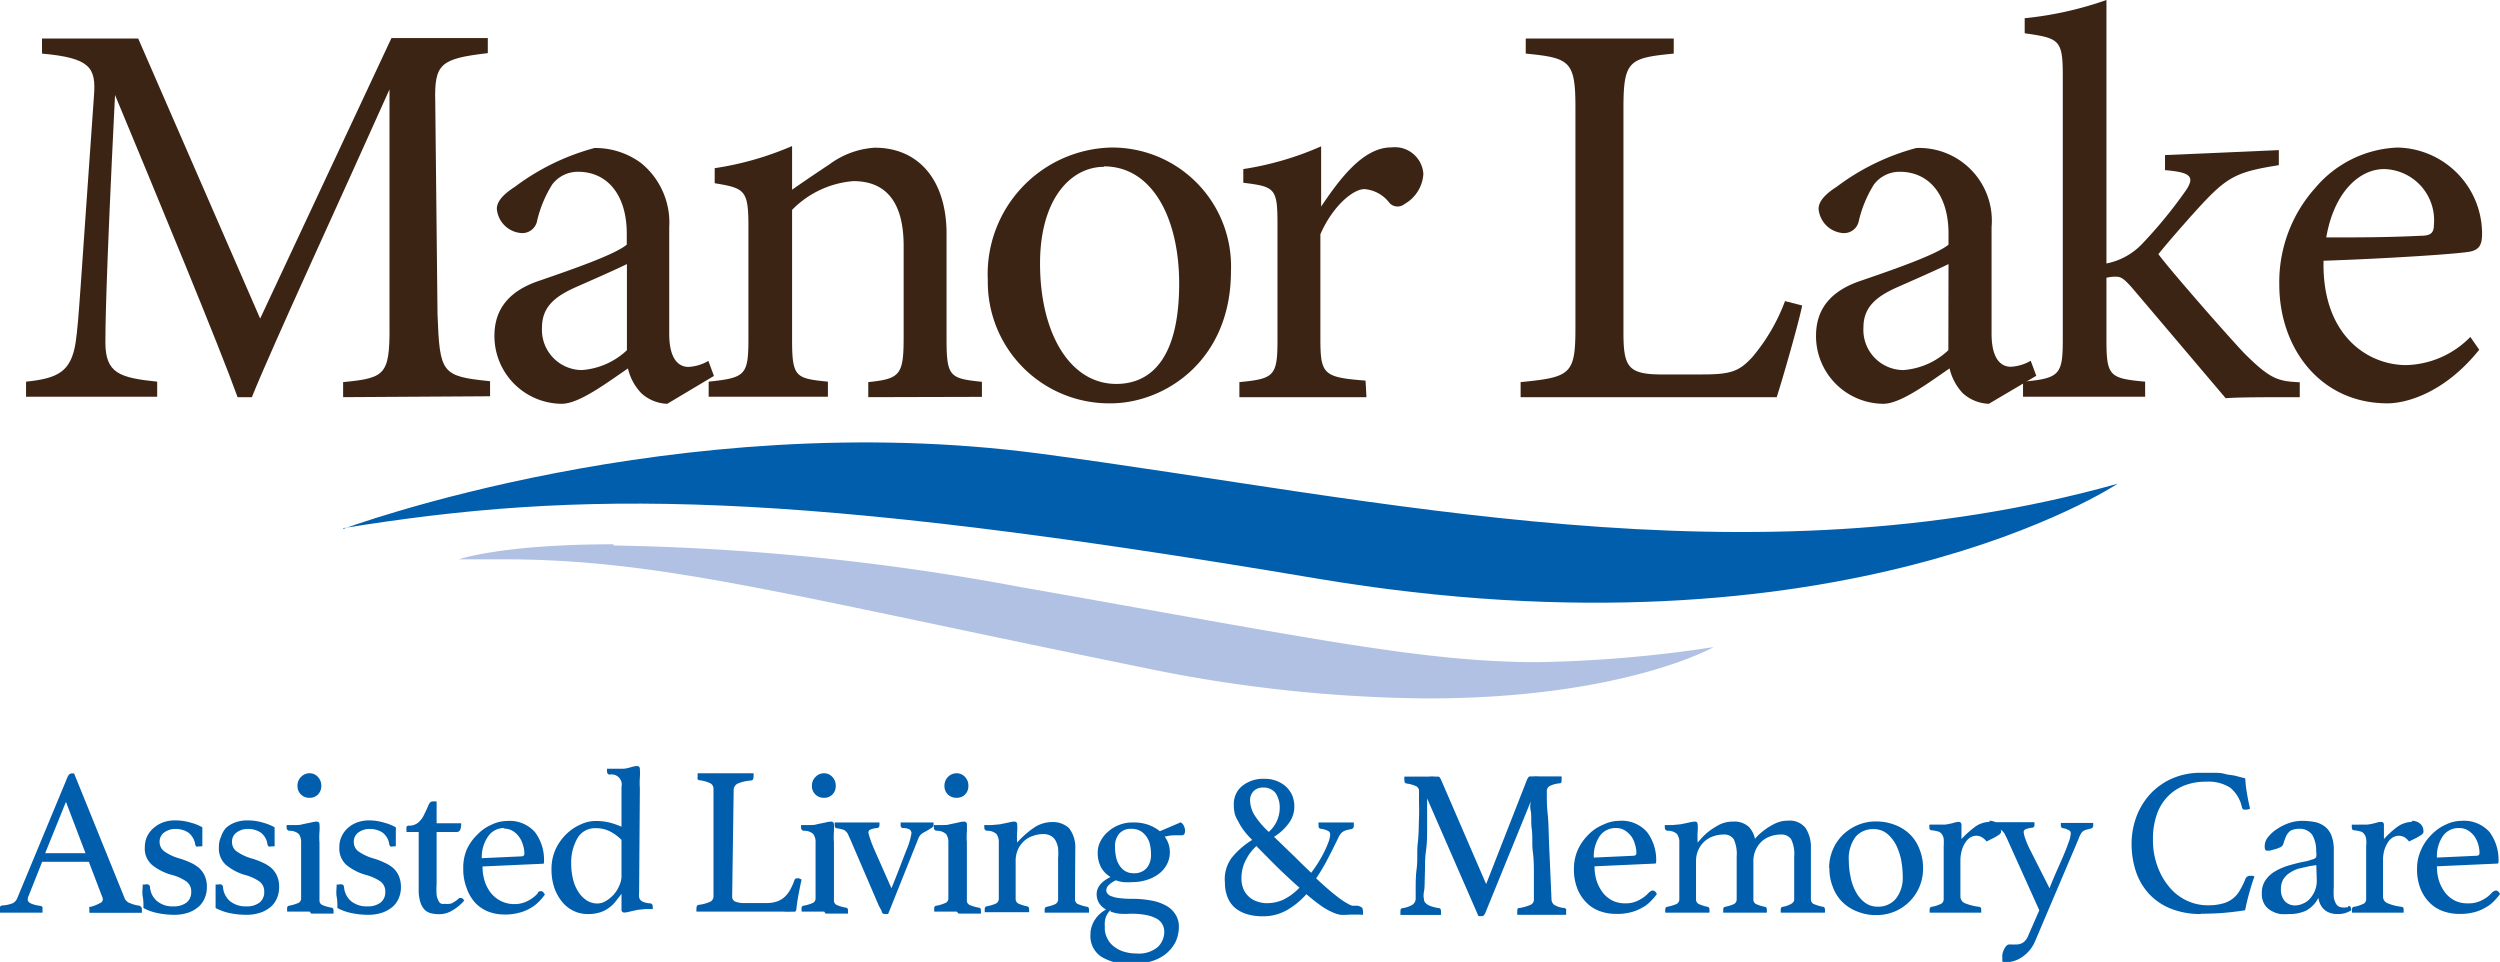 <svg xmlns="http://www.w3.org/2000/svg" viewBox="0 0 166.05 63.89"><defs><style>.cls-1{fill:#3c2415;}.cls-2{fill:#005ead;}.cls-3{fill:#b1c1e3;}</style></defs><g id="Layer_2" data-name="Layer 2"><g id="Layer_1-2" data-name="Layer 1"><path class="cls-1" d="M22.79,26.38v-1c3-.29,3.12-.51,3.08-4.44l0-15c-3,6.72-7.85,17.21-9.14,20.44h-.95C14.57,23,10.42,13,7.64,6.31,7,19.15,7,22.05,7,22.74c0,2.06.95,2.35,3.44,2.61v1H1.73v-1c2.13-.22,3-.66,3.3-2.64.22-1.62.26-2.94,1.21-16.33C6.39,4.48,6,3.85,2.79,3.56v-1H9.18l8.1,18.6L26,2.53H32.4v1c-3.16.37-3.56.7-3.49,3.26l.15,14.09c.15,3.93.26,4.11,3.49,4.44v1Z"/><path class="cls-1" d="M41.64,17.54c-.81.4-2.57,1.17-3.41,1.54C36.84,19.7,36,20.4,36,21.75a2.67,2.67,0,0,0,2.64,2.83,4.87,4.87,0,0,0,3-1.32Zm2.68,9.28a2.68,2.68,0,0,1-1.72-.7,3.5,3.5,0,0,1-.89-1.65c-1.46,1-3.26,2.35-4.4,2.35a4.5,4.5,0,0,1-4.47-4.52c0-1.79,1-3,3-3.66,2.23-.77,5-1.73,5.79-2.39v-.73c0-2.61-1.32-4.11-3.23-4.11a2.13,2.13,0,0,0-1.72.84,8,8,0,0,0-1,2.39,1,1,0,0,1-1.06.84A1.76,1.76,0,0,1,33,13.87c0-.52.48-1,1.21-1.47a15.46,15.46,0,0,1,5.28-2.57,5.11,5.11,0,0,1,3.09,1,5.09,5.09,0,0,1,1.87,4.26v7.08c0,1.68.62,2.2,1.28,2.2a2.9,2.9,0,0,0,1.32-.4l.37,1Z"/><path class="cls-1" d="M57.67,26.38v-1c2.13-.22,2.35-.48,2.35-3V16.33c0-2.57-.92-4.3-3.34-4.3a6.41,6.41,0,0,0-4.07,1.91v8.58c0,2.54.22,2.61,2.38,2.83v1H47.07v-1c2.42-.26,2.64-.41,2.64-2.83V15c0-2.39-.26-2.5-2.24-2.83v-1a20.54,20.54,0,0,0,5.14-1.47v2.9c.73-.51,1.54-1.06,2.49-1.69a5.63,5.63,0,0,1,3-1.1c2.93,0,4.77,2.17,4.77,5.72v7c0,2.5.22,2.61,2.35,2.83v1Z"/><path class="cls-1" d="M73.34,11.08c-2.24,0-4.26,2.16-4.26,6.42,0,4.66,2,8,5.06,8,2.28,0,4.18-1.65,4.18-6.67,0-4.3-1.76-7.78-5-7.78m.44-1.25a7.89,7.89,0,0,1,8,8.22c0,5.94-4.4,8.77-8,8.77a8.06,8.06,0,0,1-8.15-8.18,8.41,8.41,0,0,1,8.15-8.81"/><path class="cls-1" d="M90.76,26.38H82.32v-1c2.31-.22,2.53-.41,2.53-2.79V14.93c0-2.42-.14-2.53-2.27-2.79v-.91a20.51,20.51,0,0,0,5.17-1.51v4c1.28-1.91,2.82-3.93,4.66-3.93a1.9,1.9,0,0,1,2.13,1.76,2.46,2.46,0,0,1-1.25,2,.73.73,0,0,1-1-.07,2.32,2.32,0,0,0-1.66-.92c-.77,0-2.12,1.14-2.93,3v6.89c0,2.42.18,2.61,3,2.83Z"/><path class="cls-1" d="M119.7,20.29c-.22,1.13-1.32,4.95-1.69,6.09H101v-1c3.34-.33,3.64-.51,3.64-3.63V7.15c0-3.11-.37-3.3-3.3-3.59v-1h9.83v1c-2.94.29-3.34.44-3.34,3.59V22.08c0,2.24.29,2.76,2.38,2.79l2.9,0c1.87,0,2.42-.22,3.27-1.14A12.47,12.47,0,0,0,118.56,20Z"/><path class="cls-1" d="M129.42,17.54c-.81.4-2.57,1.17-3.41,1.54-1.39.62-2.24,1.32-2.24,2.67a2.67,2.67,0,0,0,2.64,2.83,4.87,4.87,0,0,0,3-1.32Zm2.68,9.28a2.73,2.73,0,0,1-1.73-.7,3.58,3.58,0,0,1-.88-1.65c-1.46,1-3.26,2.35-4.4,2.35a4.5,4.5,0,0,1-4.47-4.52c0-1.79,1-3,3-3.66,2.24-.77,5-1.73,5.8-2.39v-.73c0-2.61-1.32-4.11-3.23-4.11a2.13,2.13,0,0,0-1.72.84,8,8,0,0,0-1,2.39,1,1,0,0,1-1.07.84,1.76,1.76,0,0,1-1.61-1.61c0-.52.48-1,1.21-1.47a15.37,15.37,0,0,1,5.28-2.57,4.83,4.83,0,0,1,5,5.25v7.08c0,1.68.62,2.2,1.28,2.2a2.9,2.9,0,0,0,1.32-.4l.37,1Z"/><path class="cls-1" d="M152.75,26.38c-2,0-4.14,0-4.92.07-.22-.26-6-7.08-6.19-7.3-.52-.59-.74-.77-1.07-.77a2.35,2.35,0,0,0-.66.07v4.07c0,2.46.18,2.61,2.57,2.83v1h-8.11v-1c2.46-.22,2.64-.48,2.64-2.83V5c0-2.38-.25-2.46-2.53-2.79v-1A23.28,23.28,0,0,0,139.91,0V17.5a4.45,4.45,0,0,0,2.35-1.28,30.6,30.6,0,0,0,2.82-3.42c.77-1.06.48-1.35-1.28-1.5v-1l7.56-.33v1c-2.57.41-3.31.7-4.88,2.35-.7.73-2.35,2.6-3.12,3.56.73,1,4.47,5.28,5.69,6.57,1.76,1.76,2.27,1.87,3.7,1.94Z"/><path class="cls-1" d="M158.36,11.23c-1.68,0-3.34,1.57-3.85,4.54,2.05,0,4.11,0,6.27-.11.66,0,.88-.18.88-.73a3.4,3.4,0,0,0-3.3-3.7m6.31,12c-2.35,2.93-4.91,3.56-6.09,3.56-4.47,0-7.19-3.67-7.19-7.89a9.38,9.38,0,0,1,2.39-6.42,7.53,7.53,0,0,1,5.46-2.68,5.73,5.73,0,0,1,5.62,5.69c0,.73-.15,1.06-.74,1.21s-5.43.47-9.79.62c-.11,4.92,2.9,6.93,5.5,6.93a6.17,6.17,0,0,0,4.25-1.87Z"/><path class="cls-2" d="M22.8,35.13s22.09-8.21,46.28-5c22.62,3,47,8.88,71.57,2,0,0-18.24,12.19-53.22,6.29s-48.86-5.9-64.63-3.34"/><path class="cls-2" d="M5.68,56.67l-1.3-3.41L3,56.67Zm.22.57H2.8l-.89,2.24a.67.67,0,0,0-.07.27q0,.3.84.42a.2.2,0,0,1,.14.08.32.32,0,0,1,0,.14,1.2,1.2,0,0,1,0,.23l-.79,0c-.28,0-.55,0-.82,0H.64L0,60.62a.91.91,0,0,1,0-.23.38.38,0,0,1,0-.16.2.2,0,0,1,.15-.09A2.3,2.3,0,0,0,.83,60a.63.63,0,0,0,.31-.33l3.35-8.07c.07-.15.16-.23.27-.23l.16,0,3.37,8.32a.61.61,0,0,0,.38.31,2,2,0,0,0,.57.15.41.41,0,0,1,.13.08.25.25,0,0,1,.05.17,1.2,1.2,0,0,1,0,.23l-.88,0c-.28,0-.55,0-.8,0s-.56,0-.89,0l-.91,0a1.06,1.06,0,0,1,0-.23.25.25,0,0,1,0-.17l.09,0A2.71,2.71,0,0,0,6.61,60c.15-.06.22-.15.22-.27a.52.52,0,0,0-.06-.21Z"/><path class="cls-2" d="M13.19,56.22a.23.23,0,0,1-.16,0l-.06-.1a1.21,1.21,0,0,0-.46-.82,1.52,1.52,0,0,0-.88-.24,1.21,1.21,0,0,0-.72.23.75.75,0,0,0-.31.63.78.78,0,0,0,.29.61,3.2,3.2,0,0,0,1,.48,5.08,5.08,0,0,1,.75.28,2.38,2.38,0,0,1,.58.36,1.56,1.56,0,0,1,.38.53,1.73,1.73,0,0,1,.14.75,1.8,1.8,0,0,1-.13.69,1.59,1.59,0,0,1-.4.59,2.15,2.15,0,0,1-.68.4,2.88,2.88,0,0,1-1,.15,5.36,5.36,0,0,1-1-.1,3.31,3.31,0,0,1-1-.35c0-.25,0-.5-.05-.76s0-.53,0-.8h.14a.41.41,0,0,1,.23,0,.18.18,0,0,1,.11.16,1.35,1.35,0,0,0,.46.93,1.57,1.57,0,0,0,1.1.36,1.36,1.36,0,0,0,.88-.26.87.87,0,0,0,.3-.7.81.81,0,0,0-.33-.7,3.08,3.08,0,0,0-1-.44,3.57,3.57,0,0,1-1.28-.66,1.43,1.43,0,0,1-.47-1.18,1.72,1.72,0,0,1,.14-.68A1.67,1.67,0,0,1,10.2,55a2,2,0,0,1,.61-.37,2.29,2.29,0,0,1,.81-.14,3.6,3.6,0,0,1,1.05.15,3.22,3.22,0,0,1,.77.31q0,.11,0,.27c0,.11,0,.22,0,.33s0,.24,0,.35,0,.22,0,.31Z"/><path class="cls-2" d="M18,56.22a.22.22,0,0,1-.16,0l-.07-.1a1.17,1.17,0,0,0-.45-.82,1.52,1.52,0,0,0-.88-.24,1.21,1.21,0,0,0-.72.23.73.73,0,0,0-.31.63.77.77,0,0,0,.28.61,3.28,3.28,0,0,0,1,.48,5.08,5.08,0,0,1,.75.28,2.38,2.38,0,0,1,.58.36,1.56,1.56,0,0,1,.38.53,1.73,1.73,0,0,1,.14.75,1.8,1.8,0,0,1-.13.69,1.59,1.59,0,0,1-.4.59,2.09,2.09,0,0,1-.69.4,2.84,2.84,0,0,1-1,.15,5.35,5.35,0,0,1-1-.1,3.48,3.48,0,0,1-1-.35c0-.25,0-.5,0-.76s0-.53,0-.8h.14a.45.45,0,0,1,.24,0,.19.19,0,0,1,.11.16,1.38,1.38,0,0,0,.45.93,1.61,1.61,0,0,0,1.11.36,1.36,1.36,0,0,0,.88-.26.87.87,0,0,0,.3-.7.81.81,0,0,0-.33-.7,3.08,3.08,0,0,0-1-.44A3.54,3.54,0,0,1,15,57.44a1.46,1.46,0,0,1-.46-1.18,1.56,1.56,0,0,1,.14-.68A1.67,1.67,0,0,1,15,55a1.84,1.84,0,0,1,.61-.37,2.29,2.29,0,0,1,.81-.14,3.6,3.6,0,0,1,1.05.15,3.4,3.4,0,0,1,.77.31q0,.11,0,.27c0,.11,0,.22,0,.33s0,.24,0,.35,0,.22,0,.31Z"/><path class="cls-2" d="M19.76,52.19a.78.78,0,0,1,.23-.58.76.76,0,0,1,.57-.25.73.73,0,0,1,.56.25.81.81,0,0,1,.22.58.78.78,0,0,1-.22.58.75.75,0,0,1-.56.22.77.77,0,0,1-.57-.22.75.75,0,0,1-.23-.58m.81,8.36h-.49l-.45,0-.36,0-.2,0a.58.58,0,0,0,0-.1.72.72,0,0,1,0-.13.15.15,0,0,1,.12-.16,2.83,2.83,0,0,0,.59-.17.33.33,0,0,0,.22-.32V56a.94.94,0,0,0-.15-.6.89.89,0,0,0-.63-.22.19.19,0,0,1-.18-.2.67.67,0,0,1,0-.18l.5,0c.22,0,.4,0,.54-.05l.58-.12a1.84,1.84,0,0,1,.36-.06.18.18,0,0,1,.2.21,2.77,2.77,0,0,1,0,.46,4.67,4.67,0,0,0,0,.72v3.84a.32.32,0,0,0,.21.32,2.71,2.71,0,0,0,.61.17.15.15,0,0,1,.11.16.72.72,0,0,1,0,.13.16.16,0,0,1,0,.1l-.19,0-.35,0-.46,0h-.48"/><path class="cls-2" d="M26.09,56.22a.22.22,0,0,1-.16,0l-.07-.1a1.17,1.17,0,0,0-.45-.82,1.52,1.52,0,0,0-.88-.24,1.21,1.21,0,0,0-.72.23.73.73,0,0,0-.31.63.77.77,0,0,0,.28.61,3.28,3.28,0,0,0,1,.48,4.56,4.56,0,0,1,.74.28,2.26,2.26,0,0,1,.59.36,1.56,1.56,0,0,1,.38.53,1.89,1.89,0,0,1,.14.75,1.8,1.8,0,0,1-.13.69,1.59,1.59,0,0,1-.4.59,2.2,2.2,0,0,1-.69.4,2.84,2.84,0,0,1-1,.15,5.27,5.27,0,0,1-1-.1,3.48,3.48,0,0,1-1-.35c0-.25,0-.5-.05-.76s0-.53,0-.8h.14a.45.45,0,0,1,.24,0,.19.19,0,0,1,.11.16,1.38,1.38,0,0,0,.45.93,1.61,1.61,0,0,0,1.11.36,1.36,1.36,0,0,0,.88-.26.87.87,0,0,0,.3-.7.81.81,0,0,0-.33-.7,3.19,3.19,0,0,0-1-.44A3.54,3.54,0,0,1,23,57.44a1.46,1.46,0,0,1-.46-1.18,1.56,1.56,0,0,1,.14-.68A1.67,1.67,0,0,1,23.1,55a1.84,1.84,0,0,1,.61-.37,2.28,2.28,0,0,1,.8-.14,3.51,3.51,0,0,1,1,.15,3.31,3.31,0,0,1,.78.31,1.87,1.87,0,0,1,0,.27l0,.33c0,.12,0,.24,0,.35s0,.22,0,.31Z"/><path class="cls-2" d="M30.41,59.73a.36.36,0,0,1,.12-.09h.08c.08,0,.16.06.22.18a3.14,3.14,0,0,1-.78.65,1.67,1.67,0,0,1-.89.25,2.33,2.33,0,0,1-.53-.06.92.92,0,0,1-.43-.24,1.26,1.26,0,0,1-.28-.5,2.55,2.55,0,0,1-.11-.81V55.26H27v-.15a.48.48,0,0,1,0-.18.14.14,0,0,1,.15-.09.93.93,0,0,0,.61-.19,1.5,1.5,0,0,0,.39-.5c.11-.23.21-.43.29-.63s.18-.29.28-.29H29v1.45h1.63a1.16,1.16,0,0,1-.06.43.24.24,0,0,1-.23.15H29v3.45a4.67,4.67,0,0,0,0,.72,1.1,1.1,0,0,0,.13.41.39.39,0,0,0,.19.19.69.69,0,0,0,.25,0A.92.92,0,0,0,30,60a2.45,2.45,0,0,0,.38-.24"/><path class="cls-2" d="M33.51,55a1.26,1.26,0,0,0-1.08.54A2.39,2.39,0,0,0,32,57l2.62-.12q.21,0,.21-.18a1.87,1.87,0,0,0-.09-.56,1.77,1.77,0,0,0-.25-.54,1.46,1.46,0,0,0-.42-.4,1.08,1.08,0,0,0-.6-.16m2.25,4.24a.29.29,0,0,1,.21-.09c.09,0,.18.07.26.23a3.77,3.77,0,0,1-.42.49,2.41,2.41,0,0,1-.56.42,2.8,2.8,0,0,1-.75.3,3.43,3.43,0,0,1-1,.11,3,3,0,0,1-1-.18A2.42,2.42,0,0,1,31.6,60,2.73,2.73,0,0,1,31,59a3.43,3.43,0,0,1-.23-1.3A3.13,3.13,0,0,1,31,56.43a3.27,3.27,0,0,1,.71-1,2.91,2.91,0,0,1,.95-.66,2.4,2.4,0,0,1,1-.24,2.24,2.24,0,0,1,1.88.75,3.05,3.05,0,0,1,.59,2c0,.06,0,.09-.08.09l-4,.18a3.22,3.22,0,0,0,.15,1,2.5,2.5,0,0,0,.43.79,2,2,0,0,0,.67.52,2,2,0,0,0,.9.19,1.84,1.84,0,0,0,.85-.21,2.27,2.27,0,0,0,.69-.53"/><path class="cls-2" d="M41.28,55.79a2.8,2.8,0,0,0-.77-.57,2,2,0,0,0-.94-.21,1.33,1.33,0,0,0-1.22.67,3.23,3.23,0,0,0-.41,1.71,4.17,4.17,0,0,0,.12,1,2.65,2.65,0,0,0,.35.84,1.88,1.88,0,0,0,.55.57,1.32,1.32,0,0,0,.73.21,1.1,1.1,0,0,0,.56-.17,2.24,2.24,0,0,0,.51-.42,2.1,2.1,0,0,0,.37-.59,1.5,1.5,0,0,0,.15-.64Zm1.17,3.52a1.09,1.09,0,0,0,0,.28.36.36,0,0,0,.11.21.56.56,0,0,0,.23.13,1.52,1.52,0,0,0,.38.07c.12,0,.18.08.18.19a.74.74,0,0,1,0,.19l-.48,0-.51.05-.54.12a1.51,1.51,0,0,1-.34.06.18.18,0,0,1-.2-.21V59.37l-.39.5a2,2,0,0,1-.45.43,1.93,1.93,0,0,1-.59.3,2.48,2.48,0,0,1-.81.11,2.11,2.11,0,0,1-.9-.19,2.15,2.15,0,0,1-.77-.58,3.05,3.05,0,0,1-.54-.94,3.78,3.78,0,0,1-.2-1.26,3.17,3.17,0,0,1,.29-1.37,3.42,3.42,0,0,1,.73-1,3.13,3.13,0,0,1,.94-.62,2.32,2.32,0,0,1,.94-.22,3.87,3.87,0,0,1,.94.1,5.19,5.19,0,0,1,.81.28V52.26a.67.67,0,0,0-.78-.81.19.19,0,0,1-.18-.2.74.74,0,0,1,0-.19l.51,0,.53,0c.22,0,.41-.07.58-.11a1.43,1.43,0,0,1,.36-.07c.14,0,.2.07.2.21a3.71,3.71,0,0,1,0,.54,5.28,5.28,0,0,0,0,.75Z"/><path class="cls-2" d="M48.63,59.55a.34.34,0,0,0,.2.33,1.46,1.46,0,0,0,.57.1h1.52a2.1,2.1,0,0,0,.7-.11,1.48,1.48,0,0,0,.5-.3,2,2,0,0,0,.37-.48,4.24,4.24,0,0,0,.28-.64.16.16,0,0,1,.17-.11l.14,0,.16.08c-.06.27-.12.57-.18.88s-.12.66-.16,1.05a.25.25,0,0,1-.09.2.38.38,0,0,1-.16,0,4.85,4.85,0,0,1-.6,0l-.61,0H48c-.22,0-.48,0-.81,0l-.93,0a1.2,1.2,0,0,1,0-.23c0-.13.05-.2.14-.22a2.56,2.56,0,0,0,.78-.21.4.4,0,0,0,.21-.37v-7.1a.42.42,0,0,0-.2-.39,2.31,2.31,0,0,0-.75-.21.14.14,0,0,1-.1-.07.24.24,0,0,1,0-.15,1.29,1.29,0,0,1,0-.24l.93,0c.31,0,.57,0,.78,0s.65,0,1,0l1,0a1.2,1.2,0,0,1,0,.23c0,.15-.05.24-.16.25a2.87,2.87,0,0,0-.88.2.48.48,0,0,0-.28.48Z"/><path class="cls-2" d="M53.93,52.19a.78.78,0,0,1,.23-.58.76.76,0,0,1,.57-.25.73.73,0,0,1,.56.25.81.81,0,0,1,.22.58.78.78,0,0,1-.22.58.75.75,0,0,1-.56.22.77.77,0,0,1-.57-.22.75.75,0,0,1-.23-.58m.81,8.36h-.48l-.46,0-.36,0-.2,0a.58.58,0,0,0,0-.1.72.72,0,0,1,0-.13.15.15,0,0,1,.12-.16,2.83,2.83,0,0,0,.59-.17.33.33,0,0,0,.22-.32V56a.94.94,0,0,0-.15-.6.87.87,0,0,0-.63-.22.19.19,0,0,1-.18-.2.67.67,0,0,1,0-.18l.5,0c.22,0,.4,0,.54-.05l.58-.12a1.84,1.84,0,0,1,.36-.06c.14,0,.2.07.2.21a2.77,2.77,0,0,1,0,.46,4.67,4.67,0,0,0,0,.72v3.84a.32.32,0,0,0,.21.32,2.71,2.71,0,0,0,.61.17.15.15,0,0,1,.11.16.72.72,0,0,1,0,.13.16.16,0,0,1,0,.1l-.19,0-.35,0-.45,0h-.49"/><path class="cls-2" d="M59.21,59c.45-1.1.78-2,1-2.55a4.73,4.73,0,0,0,.33-1.11.33.33,0,0,0-.1-.23A.8.8,0,0,0,60,55a.17.17,0,0,1-.18-.19v-.08l0-.1c.36,0,.74,0,1.15,0h.57l.46,0a.54.54,0,0,1,0,.18c0,.06,0,.1-.05.12a.48.48,0,0,1-.13.09,4.93,4.93,0,0,1-.48.28.75.75,0,0,0-.35.41l-2,5-.21,0a.21.21,0,0,1-.21-.13c0-.09-.11-.24-.21-.45l-1.9-4.42-.15-.33a.77.77,0,0,0-.16-.19.41.41,0,0,0-.21-.1,1.73,1.73,0,0,0-.32-.07c-.12,0-.18-.07-.18-.21a1,1,0,0,1,0-.18l.66,0H57.7l.71,0a.58.58,0,0,1,0,.18.17.17,0,0,1-.18.19,1.33,1.33,0,0,0-.44.11.21.21,0,0,0-.11.18,1.67,1.67,0,0,0,.09.34,6.7,6.7,0,0,0,.26.7Z"/><path class="cls-2" d="M62.73,52.19a.82.82,0,0,1,.23-.58.79.79,0,0,1,.58-.25.75.75,0,0,1,.56.25.81.81,0,0,1,.22.58.78.78,0,0,1-.22.58.76.76,0,0,1-.56.22.81.81,0,0,1-.58-.22.78.78,0,0,1-.23-.58m.82,8.36h-.49l-.45,0-.36,0-.2,0a.58.58,0,0,0,0-.1,1.05,1.05,0,0,1,0-.13.15.15,0,0,1,.13-.16,2.55,2.55,0,0,0,.58-.17.33.33,0,0,0,.23-.32V56a.94.94,0,0,0-.15-.6.89.89,0,0,0-.63-.22.19.19,0,0,1-.18-.2,1.41,1.41,0,0,1,0-.18l.51,0c.22,0,.4,0,.54-.05l.58-.12a1.74,1.74,0,0,1,.36-.06.18.18,0,0,1,.2.21,4.53,4.53,0,0,1,0,.46,4.67,4.67,0,0,0,0,.72v3.84a.32.32,0,0,0,.21.32,2.56,2.56,0,0,0,.61.17.15.15,0,0,1,.11.16s0,.07,0,.13a.16.16,0,0,1,0,.1l-.19,0-.35,0-.46,0h-.48"/><path class="cls-2" d="M71.4,59.75a.34.34,0,0,0,.25.32,2.84,2.84,0,0,0,.56.16.15.15,0,0,1,.12.16c0,.06,0,.13,0,.23l-.71,0c-.24,0-.49,0-.76,0s-.49,0-.74,0l-.73,0a1.2,1.2,0,0,1,0-.23.15.15,0,0,1,.13-.16,2.74,2.74,0,0,0,.53-.16.35.35,0,0,0,.23-.32V57a4.22,4.22,0,0,0,0-.64,1.46,1.46,0,0,0-.16-.51.78.78,0,0,0-.32-.33,1,1,0,0,0-.52-.12,1.93,1.93,0,0,0-.67.12,1.58,1.58,0,0,0-.59.34,1.7,1.7,0,0,0-.41.57,1.81,1.81,0,0,0-.15.76v2.53a.34.34,0,0,0,.24.32,2.86,2.86,0,0,0,.52.16.15.15,0,0,1,.13.16,1.2,1.2,0,0,1,0,.23l-.71,0c-.23,0-.48,0-.74,0s-.53,0-.78,0l-.71,0a1.06,1.06,0,0,1,0-.23.15.15,0,0,1,.12-.16,3.05,3.05,0,0,0,.56-.16.36.36,0,0,0,.25-.33V56a.94.94,0,0,0-.15-.6.89.89,0,0,0-.63-.22.19.19,0,0,1-.18-.2.67.67,0,0,1,0-.18l.5,0,.54-.05.58-.12a1.84,1.84,0,0,1,.36-.06.18.18,0,0,1,.2.21,2.77,2.77,0,0,1,0,.46,4.67,4.67,0,0,0,0,.72,6.12,6.12,0,0,1,1.14-1,2.16,2.16,0,0,1,1.2-.36A1.58,1.58,0,0,1,71,55a2.06,2.06,0,0,1,.42,1.37Z"/><path class="cls-2" d="M75.32,58a1.08,1.08,0,0,0,.83-.33,1.34,1.34,0,0,0,.3-.92,3.08,3.08,0,0,0-.06-.61,1.43,1.43,0,0,0-.22-.54,1.31,1.31,0,0,0-.41-.4,1.24,1.24,0,0,0-.64-.15,1,1,0,0,0-.78.32,1.27,1.27,0,0,0-.28.88,3.36,3.36,0,0,0,.06.63,1.63,1.63,0,0,0,.21.56,1.27,1.27,0,0,0,.39.41,1.11,1.11,0,0,0,.6.15m-1.57,2.46a1.2,1.2,0,0,0-.37.81,1.64,1.64,0,0,0,0,.22v.24a1.41,1.41,0,0,0,.16.58,1.43,1.43,0,0,0,.4.52,2,2,0,0,0,.65.36,2.76,2.76,0,0,0,.91.14,1.94,1.94,0,0,0,1.4-.43,1.4,1.4,0,0,0,.43-1,1,1,0,0,0-.11-.48,1,1,0,0,0-.37-.39,2.46,2.46,0,0,0-.7-.25,5.34,5.34,0,0,0-1.07-.09,5.27,5.27,0,0,1-.7,0,2.61,2.61,0,0,1-.61-.14m-.33-.16a1.11,1.11,0,0,1-.6-1c0-.46.31-.84.92-1.14a1.7,1.7,0,0,1-.62-.63,2,2,0,0,1-.23-1,1.55,1.55,0,0,1,.19-.75,2,2,0,0,1,.51-.64,2.33,2.33,0,0,1,.73-.44,2.28,2.28,0,0,1,.87-.16,2.88,2.88,0,0,1,1.11.17,2.77,2.77,0,0,1,.72.41l1.38-.59a.53.53,0,0,1,.22.25.72.72,0,0,1,.07.3c0,.21-.07.31-.21.31l-.5,0a2.86,2.86,0,0,0-.64.09,1.7,1.7,0,0,1,.34,1.06,1.66,1.66,0,0,1-.2.79,1.85,1.85,0,0,1-.53.62,2.55,2.55,0,0,1-.79.4,3.12,3.12,0,0,1-1,.15,3.36,3.36,0,0,1-.56,0,2,2,0,0,1-.5-.12,1.58,1.58,0,0,0-.5.34.48.48,0,0,0-.14.32.35.35,0,0,0,.07.21.51.51,0,0,0,.25.18,2,2,0,0,0,.53.13,6.81,6.81,0,0,0,.87.05,6.51,6.51,0,0,1,1.19.1,3.23,3.23,0,0,1,1,.32,1.7,1.7,0,0,1,.66.58,1.47,1.47,0,0,1,.25.88,2.33,2.33,0,0,1-.23,1,2.39,2.39,0,0,1-.64.78,2.8,2.8,0,0,1-1,.5,4.17,4.17,0,0,1-1.26.18,3.71,3.71,0,0,1-2-.48,1.64,1.64,0,0,1-.74-1.51,1.52,1.52,0,0,1,.1-.57,1.83,1.83,0,0,1,.24-.46,1.91,1.91,0,0,1,.33-.36,2.15,2.15,0,0,1,.36-.25"/><path class="cls-2" d="M84.3,55.23A2.13,2.13,0,0,0,85,53.67a1.73,1.73,0,0,0-.28-1,1,1,0,0,0-.85-.36.85.85,0,0,0-.6.23.86.86,0,0,0-.24.64,2,2,0,0,0,.25.89,5.4,5.4,0,0,0,1,1.19m-.81.92a3.13,3.13,0,0,0-.75,1,2.49,2.49,0,0,0-.26,1.13,1.73,1.73,0,0,0,.17.83,1.56,1.56,0,0,0,.43.51,1.54,1.54,0,0,0,.55.26,1.8,1.8,0,0,0,.53.08,2.66,2.66,0,0,0,1.09-.23,3.74,3.74,0,0,0,1.08-.8c-.37-.32-.79-.71-1.25-1.15s-1-1-1.59-1.59m7.06,4.29s0,.05,0,.1a.83.83,0,0,1,0,.15,10.47,10.47,0,0,0-1.08,0,3.29,3.29,0,0,1-.42,0,2.12,2.12,0,0,1-.53-.17,4.45,4.45,0,0,1-.73-.41,12.77,12.77,0,0,1-1-.79,5.05,5.05,0,0,1-1.31,1.07,3.18,3.18,0,0,1-1.59.4,3.58,3.58,0,0,1-1-.13,2.23,2.23,0,0,1-.8-.4,1.74,1.74,0,0,1-.52-.7,2.48,2.48,0,0,1-.19-1A2.4,2.4,0,0,1,81.79,57a5.21,5.21,0,0,1,1.38-1.21,6.22,6.22,0,0,1-.58-.66,4,4,0,0,1-.36-.6A1.8,1.8,0,0,1,82,54a2.63,2.63,0,0,1-.05-.57,1.53,1.53,0,0,1,.56-1.23A2.22,2.22,0,0,1,84,51.73a2.05,2.05,0,0,1,.79.14,2,2,0,0,1,.63.38,1.85,1.85,0,0,1,.41.58,2,2,0,0,1,.14.75,1.83,1.83,0,0,1-.3,1,3.37,3.37,0,0,1-1.05,1L86,56.91c.4.4.77.76,1.09,1.06A8.71,8.71,0,0,0,88,56.49c.11-.23.19-.43.26-.62a1.61,1.61,0,0,0,.09-.44.26.26,0,0,0-.12-.23,1.49,1.49,0,0,0-.47-.15q-.18,0-.18-.18a.59.59,0,0,1,0-.11.23.23,0,0,1,0-.13l.59,0h.65c.43,0,.79,0,1.1,0l0,.14a.46.46,0,0,1,0,.1.2.2,0,0,1-.18.2l-.32.07a1.12,1.12,0,0,0-.22.1.76.76,0,0,0-.18.18,1.63,1.63,0,0,0-.18.33c-.21.43-.43.87-.66,1.31a12.68,12.68,0,0,1-.76,1.28q.51.48.9.81c.26.22.49.4.68.54s.35.24.48.31a1.44,1.44,0,0,0,.34.16l.14,0a1.81,1.81,0,0,1,.23,0,.85.85,0,0,1,.22.09.16.16,0,0,1,.1.14"/><path class="cls-2" d="M101.43,51.77l.06-.11a.19.19,0,0,1,.12-.09l.22,0a1.92,1.92,0,0,1,.39,0h.29l.39,0,.42,0,.4,0a1.2,1.2,0,0,1,0,.23c0,.15,0,.22-.14.23a1.75,1.75,0,0,0-.67.19.38.38,0,0,0-.17.31s0,.14,0,.37,0,.63.06,1.19.06,1.28.1,2.2l.15,3.42a.49.49,0,0,0,.18.39,1.54,1.54,0,0,0,.68.21.18.18,0,0,1,.11.08.32.32,0,0,1,0,.14,1.2,1.2,0,0,1,0,.23l-.88,0c-.26,0-.51,0-.73,0h-.35l-.44,0-.45,0-.39,0a1.2,1.2,0,0,1,0-.23c0-.14,0-.22.14-.22a3,3,0,0,0,.76-.22.38.38,0,0,0,.2-.38s0-.2,0-.51,0-.7,0-1.16,0-.94-.07-1.47,0-1-.07-1.5,0-.87-.07-1.21,0-.54,0-.62l-3,7.36a.63.63,0,0,1-.11.19.15.15,0,0,1-.13.06H98.2l-3.41-7.82c0,.09,0,.32,0,.68s0,.78,0,1.27,0,1-.08,1.56-.05,1-.07,1.51,0,.86-.06,1.17,0,.49,0,.5c0,.29.31.49,1,.6.09,0,.13.09.13.22s0,.13,0,.23l-.74,0c-.24,0-.46,0-.64,0s-.35,0-.6,0l-.71,0a1.2,1.2,0,0,1,0-.23c0-.13,0-.2.14-.22a1.82,1.82,0,0,0,.61-.2.51.51,0,0,0,.26-.4c0-.08,0-.31,0-.7s0-.84.07-1.37,0-1.09.07-1.68.06-1.15.08-1.65,0-.92,0-1.25,0-.5,0-.51a.35.35,0,0,0-.17-.33,2.23,2.23,0,0,0-.66-.19c-.09,0-.14-.08-.14-.23a1.2,1.2,0,0,1,0-.23l.41,0,.46,0,.44,0h.33a1.92,1.92,0,0,1,.39,0l.22,0a.19.19,0,0,1,.12.09l.06.11,3,6.94Z"/><path class="cls-2" d="M107.33,55a1.26,1.26,0,0,0-1.08.54,2.39,2.39,0,0,0-.39,1.42l2.62-.12q.21,0,.21-.18a1.87,1.87,0,0,0-.09-.56,1.75,1.75,0,0,0-.24-.54,1.64,1.64,0,0,0-.43-.4,1.08,1.08,0,0,0-.6-.16m2.25,4.24a.29.29,0,0,1,.21-.09c.09,0,.18.07.26.23a3.77,3.77,0,0,1-.42.49,2.22,2.22,0,0,1-.56.42,2.87,2.87,0,0,1-.74.3,3.52,3.52,0,0,1-1,.11,3.06,3.06,0,0,1-1.06-.18,2.3,2.3,0,0,1-.88-.55,2.75,2.75,0,0,1-.62-.94,3.43,3.43,0,0,1-.23-1.3,3.13,3.13,0,0,1,.27-1.31,3.44,3.44,0,0,1,.71-1,2.91,2.91,0,0,1,1-.66,2.4,2.4,0,0,1,1-.24,2.24,2.24,0,0,1,1.88.75,3.06,3.06,0,0,1,.6,2,.08.08,0,0,1-.09.09l-4,.18a3.22,3.22,0,0,0,.15,1,2.72,2.72,0,0,0,.43.79,1.93,1.93,0,0,0,.68.52A2,2,0,0,0,108,60a1.81,1.81,0,0,0,.85-.21,2.15,2.15,0,0,0,.69-.53"/><path class="cls-2" d="M116.37,55.91a1.54,1.54,0,0,0,.25-.26,3.41,3.41,0,0,1,.51-.47,4,4,0,0,1,.73-.46,1.9,1.9,0,0,1,.88-.21,1.35,1.35,0,0,1,1.19.49,2.37,2.37,0,0,1,.35,1.37v3.38a.34.34,0,0,0,.25.32,2.84,2.84,0,0,0,.56.16.15.15,0,0,1,.12.16,1.2,1.2,0,0,1,0,.23l-.71,0c-.23,0-.48,0-.76,0s-.49,0-.74,0l-.72,0a1.2,1.2,0,0,1,0-.23.15.15,0,0,1,.12-.16,1.22,1.22,0,0,0,.26-.06,1.33,1.33,0,0,0,.24-.1.53.53,0,0,0,.19-.13.26.26,0,0,0,.08-.19V56.89a2.19,2.19,0,0,0-.21-1.16.78.78,0,0,0-.68-.3,2,2,0,0,0-.69.12,1.62,1.62,0,0,0-.58.34,1.78,1.78,0,0,0-.55,1.33v2.53a.33.33,0,0,0,.23.32,2.74,2.74,0,0,0,.53.16.15.15,0,0,1,.13.16,1.2,1.2,0,0,1,0,.23l-.7,0c-.23,0-.47,0-.72,0s-.5,0-.74,0l-.73,0a1.2,1.2,0,0,1,0-.23.15.15,0,0,1,.12-.16,2.46,2.46,0,0,0,.51-.15.35.35,0,0,0,.26-.33V56.89a2.32,2.32,0,0,0-.2-1.16.76.76,0,0,0-.67-.3,2,2,0,0,0-.69.12,1.62,1.62,0,0,0-.58.34,1.7,1.7,0,0,0-.41.57,1.81,1.81,0,0,0-.15.76v2.53a.34.34,0,0,0,.24.32,2.86,2.86,0,0,0,.52.16.15.15,0,0,1,.13.16,1.2,1.2,0,0,1,0,.23l-.71,0c-.23,0-.48,0-.74,0s-.53,0-.77,0l-.71,0a1.2,1.2,0,0,1,0-.23.15.15,0,0,1,.12-.16,2.84,2.84,0,0,0,.56-.16.34.34,0,0,0,.25-.33V56a.94.94,0,0,0-.15-.6.87.87,0,0,0-.63-.22.19.19,0,0,1-.18-.2.67.67,0,0,1,0-.18l.51,0,.53-.05.58-.12a1.84,1.84,0,0,1,.36-.06c.14,0,.2.07.2.21a2.77,2.77,0,0,1,0,.46,4.67,4.67,0,0,0,0,.72l.23-.26a4,4,0,0,1,.51-.48,5.4,5.4,0,0,1,.71-.45,2,2,0,0,1,.89-.2,1.43,1.43,0,0,1,1.08.37,1.74,1.74,0,0,1,.42,1"/><path class="cls-2" d="M122.8,57.15a4.83,4.83,0,0,0,.11,1.06,3.34,3.34,0,0,0,.34,1,2.2,2.2,0,0,0,.59.72,1.37,1.37,0,0,0,.88.29,1.5,1.5,0,0,0,1.23-.56,2.25,2.25,0,0,0,.43-1.43,6,6,0,0,0-.1-1.08,4.14,4.14,0,0,0-.33-1,2.45,2.45,0,0,0-.6-.77,1.41,1.41,0,0,0-.91-.31,1.51,1.51,0,0,0-1.19.51,2.41,2.41,0,0,0-.45,1.62m-1.31.46a3.11,3.11,0,0,1,.9-2.2,3.31,3.31,0,0,1,1-.66,3.09,3.09,0,0,1,1.22-.24,3.39,3.39,0,0,1,1.25.23,2.85,2.85,0,0,1,1,.63,2.73,2.73,0,0,1,.64,1,3.28,3.28,0,0,1,.23,1.26,3.09,3.09,0,0,1-.24,1.22,3.08,3.08,0,0,1-1.64,1.64,3.09,3.09,0,0,1-1.22.24,3.2,3.2,0,0,1-1.25-.23,2.85,2.85,0,0,1-1-.63,2.69,2.69,0,0,1-.64-1,3.23,3.23,0,0,1-.23-1.27"/><path class="cls-2" d="M132.1,54.52a.82.82,0,0,1,.6.2.6.6,0,0,1,.2.43.33.33,0,0,1,0,.15.35.35,0,0,1-.13.15l-.3.18-.52.26a1.12,1.12,0,0,0-.3-.27.7.7,0,0,0-.38-.11.8.8,0,0,0-.43.13,1.08,1.08,0,0,0-.33.37,1.63,1.63,0,0,0-.22.52,2.57,2.57,0,0,0-.08.62v2.4a.49.49,0,0,0,.32.45,3.59,3.59,0,0,0,.92.23.15.15,0,0,1,.14.16,1.2,1.2,0,0,1,0,.23l-.38,0-.48,0-.52,0h-.49c-.25,0-.51,0-.78,0l-.77,0a1.2,1.2,0,0,1,0-.23.15.15,0,0,1,.13-.16,2.17,2.17,0,0,0,.56-.17.34.34,0,0,0,.24-.32V56.21a3.28,3.28,0,0,0,0-.49.67.67,0,0,0-.12-.31.49.49,0,0,0-.24-.18,2.71,2.71,0,0,0-.41-.08q-.18,0-.18-.18a1.68,1.68,0,0,1,0-.2c.13,0,.29,0,.51,0s.4,0,.54,0a4.63,4.63,0,0,0,.54-.11,1.24,1.24,0,0,1,.35-.07c.13,0,.19.07.19.21v.93a6.58,6.58,0,0,1,.9-.81,1.68,1.68,0,0,1,1-.33"/><path class="cls-2" d="M136.13,59c.13-.35.29-.72.45-1.09s.33-.73.47-1.07.26-.63.35-.9a1.87,1.87,0,0,0,.14-.6.21.21,0,0,0-.11-.19l-.24-.11A1.33,1.33,0,0,1,137,55a.16.16,0,0,1-.12-.16l0-.08,0-.1c.36,0,.74,0,1.15,0h.56l.44,0,0,.1v.08c0,.11-.06.17-.18.2l-.32.08a.75.75,0,0,0-.2.11.72.72,0,0,0-.14.19,2.11,2.11,0,0,0-.14.32l-2.86,6.73a2.37,2.37,0,0,1-.83,1.06,2,2,0,0,1-1.2.39.18.18,0,0,1-.16-.07.23.23,0,0,1,0-.14,1.35,1.35,0,0,1,0-.33,1.1,1.1,0,0,1,.11-.32.72.72,0,0,1,.16-.24.26.26,0,0,1,.19-.09l.2,0a.6.6,0,0,0,.2,0,.84.84,0,0,0,.55-.15,1.08,1.08,0,0,0,.32-.47l.72-1.65-2.15-4.77-.16-.32a.77.77,0,0,0-.16-.19.45.45,0,0,0-.19-.11,1.54,1.54,0,0,0-.29-.07.2.2,0,0,1-.19-.21v-.08l0-.1.56,0h1.68l.58,0,0,.1v.08a.17.17,0,0,1-.18.19,1.41,1.41,0,0,0-.43.11.21.21,0,0,0-.11.18,2.51,2.51,0,0,0,.08.35,6.69,6.69,0,0,0,.28.69Z"/><path class="cls-2" d="M146.18,60.71a5.31,5.31,0,0,1-2-.36,4,4,0,0,1-1.46-1,4.16,4.16,0,0,1-.86-1.49,5.81,5.81,0,0,1-.28-1.84,5.12,5.12,0,0,1,.28-1.66,4.63,4.63,0,0,1,.86-1.51,4.39,4.39,0,0,1,1.46-1.1,4.64,4.64,0,0,1,2-.42c.31,0,.59,0,.85,0s.49,0,.73.07.45.07.68.12l.69.18a7.35,7.35,0,0,0,.1.91c.06.37.13.73.22,1.1a.46.46,0,0,1-.22.06.64.64,0,0,1-.2,0,.19.19,0,0,1-.12-.15,2.31,2.31,0,0,0-.79-1.31,2.68,2.68,0,0,0-1.57-.39,3.83,3.83,0,0,0-1.53.28,3.06,3.06,0,0,0-1.11.78,3.21,3.21,0,0,0-.68,1.2,4.84,4.84,0,0,0-.23,1.57,5,5,0,0,0,.29,1.76,4.44,4.44,0,0,0,.79,1.4,3.34,3.34,0,0,0,1.15.9,3.24,3.24,0,0,0,1.41.32,3.63,3.63,0,0,0,1-.12,1.81,1.81,0,0,0,1.14-.89,5.1,5.1,0,0,0,.36-.74.33.33,0,0,1,.33-.21l.15,0a.33.33,0,0,1,.12.05c-.12.32-.23.68-.34,1.07s-.2.78-.28,1.17c-.45.07-.92.13-1.39.17s-1,.06-1.56.06"/><path class="cls-2" d="M153.85,57.46l-.45.07-.71.16a2.21,2.21,0,0,0-.6.28,1.36,1.36,0,0,0-.43.43,1.24,1.24,0,0,0-.16.66,1.13,1.13,0,0,0,.27.81.93.93,0,0,0,.68.27A1.35,1.35,0,0,0,153,60a1.17,1.17,0,0,0,.45-.34,1.74,1.74,0,0,0,.43-1.15ZM156,60.17c.11,0,.16.1.17.29a1.56,1.56,0,0,1-.92.25,1.44,1.44,0,0,1-.53-.09,1.12,1.12,0,0,1-.38-.24,1.21,1.21,0,0,1-.24-.35,1.4,1.4,0,0,1-.11-.4,2,2,0,0,1-.83.86,2.59,2.59,0,0,1-1.11.22,4.18,4.18,0,0,1-.59,0,1.81,1.81,0,0,1-.59-.21,1.19,1.19,0,0,1-.46-.43,1.33,1.33,0,0,1-.18-.74,1.48,1.48,0,0,1,.24-.86,2,2,0,0,1,.63-.59,4.18,4.18,0,0,1,.83-.37c.31-.09.6-.17.87-.23l.44-.09.36-.11a.38.38,0,0,0,.24-.15,1,1,0,0,0,0-.38,2.11,2.11,0,0,0-.25-1.08,1,1,0,0,0-.89-.42,1.16,1.16,0,0,0-.4.06.53.53,0,0,0-.28.17,1,1,0,0,0-.2.31c-.05.13-.11.29-.16.46a.35.35,0,0,1-.19.22,2.52,2.52,0,0,1-.5.17l-.21.06-.2,0c-.1,0-.14-.1-.14-.3a1,1,0,0,1,.23-.61,2.48,2.48,0,0,1,.61-.54,3.49,3.49,0,0,1,.8-.39,2.77,2.77,0,0,1,.82-.14,4.71,4.71,0,0,1,.88.08,1.66,1.66,0,0,1,.67.31,1.41,1.41,0,0,1,.43.6,2.63,2.63,0,0,1,.15,1v2.39a5.89,5.89,0,0,0,0,.71,1.23,1.23,0,0,0,.11.34.49.49,0,0,0,.21.25.45.45,0,0,0,.25.07.51.51,0,0,0,.21,0,.31.31,0,0,1,.13,0"/><path class="cls-2" d="M160.17,54.52a.81.81,0,0,1,.59.2.6.6,0,0,1,.2.43.33.33,0,0,1,0,.15.35.35,0,0,1-.13.15l-.29.18-.53.26a1.24,1.24,0,0,0-.29-.27.77.77,0,0,0-.39-.11.83.83,0,0,0-.43.13,1.08,1.08,0,0,0-.33.37,1.89,1.89,0,0,0-.22.52,2.56,2.56,0,0,0-.07.62v2.4a.47.47,0,0,0,.32.45,3.39,3.39,0,0,0,.91.23.15.15,0,0,1,.14.16c0,.06,0,.13,0,.23l-.39,0-.48,0-.51,0h-.5c-.25,0-.51,0-.78,0l-.77,0a1.2,1.2,0,0,1,0-.23.15.15,0,0,1,.13-.16,2.17,2.17,0,0,0,.56-.17.34.34,0,0,0,.25-.32V56.21a2.25,2.25,0,0,0,0-.49.67.67,0,0,0-.12-.31.45.45,0,0,0-.24-.18,2.71,2.71,0,0,0-.41-.08q-.18,0-.18-.18a.81.81,0,0,1,0-.2,5,5,0,0,0,.5,0c.22,0,.4,0,.54,0a4.63,4.63,0,0,0,.54-.11,1.24,1.24,0,0,1,.35-.07.18.18,0,0,1,.2.21v.93a6,6,0,0,1,.89-.81,1.71,1.71,0,0,1,1-.33"/><path class="cls-2" d="M163.33,55a1.26,1.26,0,0,0-1.08.54,2.39,2.39,0,0,0-.39,1.42l2.62-.12q.21,0,.21-.18a2.23,2.23,0,0,0-.08-.56,2,2,0,0,0-.25-.54,1.5,1.5,0,0,0-.43-.4,1.08,1.08,0,0,0-.6-.16m2.25,4.24a.3.3,0,0,1,.21-.09c.09,0,.18.07.26.23a3.77,3.77,0,0,1-.42.49,2.22,2.22,0,0,1-.56.42,2.73,2.73,0,0,1-.74.3,3.52,3.52,0,0,1-1,.11,3.11,3.11,0,0,1-1.06-.18,2.38,2.38,0,0,1-.88-.55,2.75,2.75,0,0,1-.62-.94,3.43,3.43,0,0,1-.23-1.3,3,3,0,0,1,.28-1.31,3.24,3.24,0,0,1,.7-1,3,3,0,0,1,.95-.66,2.4,2.4,0,0,1,1-.24,2.28,2.28,0,0,1,1.89.75,3.11,3.11,0,0,1,.59,2,.08.08,0,0,1-.09.09l-4,.18a3.22,3.22,0,0,0,.15,1,2.72,2.72,0,0,0,.43.79,1.93,1.93,0,0,0,.68.52A2,2,0,0,0,164,60a1.81,1.81,0,0,0,.85-.21,2.05,2.05,0,0,0,.69-.53"/><path class="cls-3" d="M40.78,36.15c-7.46,0-10.3,1-10.3,1,1,0,2,0,2.92,0,10.47,0,18.4,2.28,42.42,7.17a95.6,95.6,0,0,0,19,2.07c13,0,19-3.41,19-3.41a86.16,86.16,0,0,1-11.66,1c-7.64,0-15-1.58-34.44-5a160.77,160.77,0,0,0-27-2.75"/></g></g></svg>